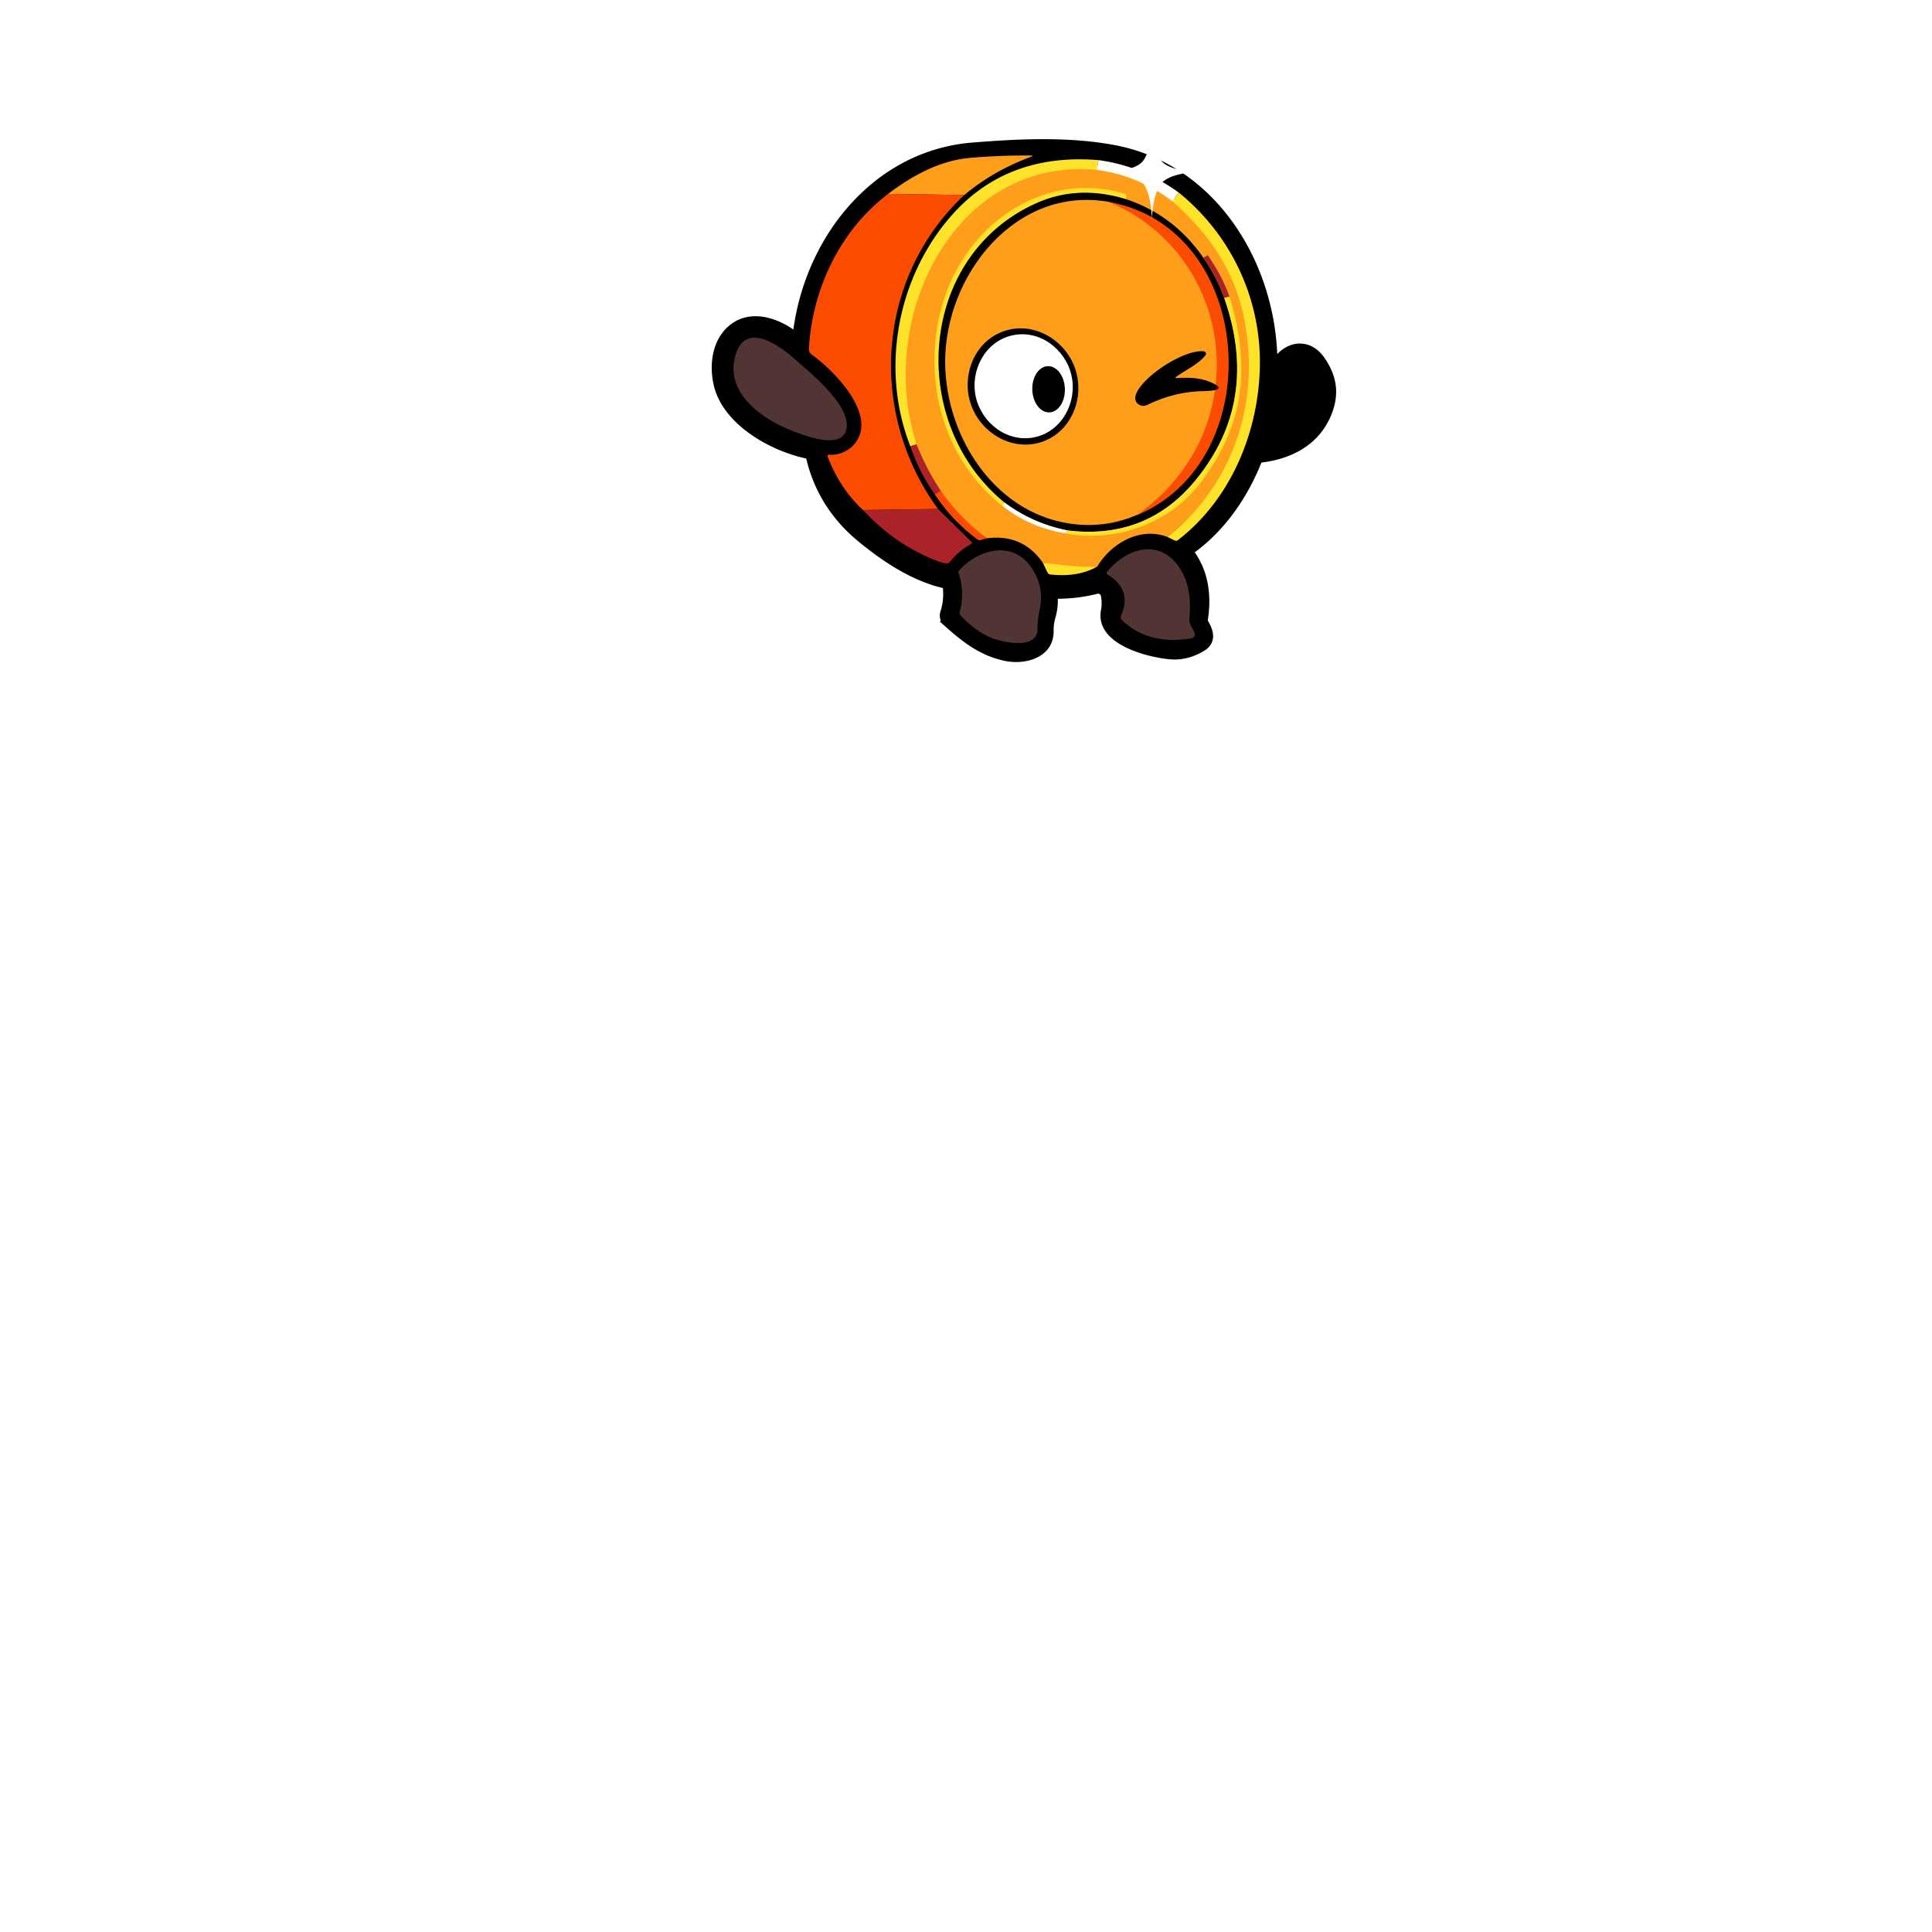 <svg xmlns="http://www.w3.org/2000/svg" width="256" height="256" fill="none"><path stroke="#000" stroke-width="1.5" fill="#000" d="M168.52 48.45c-.003.676.152.715.465.115 1.295-2.485 4.115-3.255 5.86-.77 1.48 2.115 1.865 4.19.975 6.605-1.44 3.9-4.94 5.725-8.915 6.165a.448.448 0 0 0-.4.305c-1.925 4.88-4.965 9.12-8.985 11.96-.176.127-.2.275-.07.445 1.774 2.337 2.392 5.261 1.855 8.775a.89.89 0 0 0 .12.62c.61 1.03.985 2.18-.26 2.925-1.205.72-2.48 1.115-3.895 1.03-2.605-.165-9.41-1.765-8.645-5.655.13-.67.127-1.382-.01-2.135a1.12 1.12 0 0 0-1.375-.885c-1.77.45-3.635.665-5.595.645-.193 0-.281.097-.265.29.094.923.007 1.85-.26 2.78a6.695 6.695 0 0 0-.26 1.96c.04 2.91-3.2 3.695-5.54 3.215-3.155-.645-5.375-2.435-7.695-4.505a1.038 1.038 0 0 1-.295-1.095c.38-1.157.489-2.377.325-3.66-.023-.187-.128-.3-.315-.34-4.145-.905-8.005-3.495-11.205-6.145-3.44-2.857-5.648-6.427-6.625-10.71a.423.423 0 0 0-.33-.325c-4.595-.9-10.785-4.3-11.89-9.25-.585-2.63-.14-5.8 2.23-7.395 2.5-1.685 5.825-.3 7.875 1.4.214.177.335.127.365-.15 1.32-12.395 10.145-23.97 23.11-25.025 6.25-.505 12.615-.795 18.595.305 13.395 2.47 21.13 15.71 21.055 28.505Z"/><path fill="#FF9E1B" d="m127.775 25.84-10.095-.145c3.15-2.396 6.802-4.41 10.805-4.77a82.243 82.243 0 0 1 8.085-.316c.316.004.326.06.03.17-3.314 1.23-6.255 2.917-8.825 5.06ZM145.397 22c12.292 1.622 20.627 14.094 20.855 26 .173 8.98-4.437 17.576-11.58 23.14-3.583-1.367-7.434.834-9.275 3.93-2.395.43-7.22-.505-7.22-.505-1.78-2.563-4.247-3.644-7.4-3.24-7.525-4.825-11.203-13.086-11.276-21.825-.12-14.232 10.968-28.883 25.896-27.5Z"/><path fill="#FFE32B" d="M149.214 26.395c-4.227-1.29-8.173-1.121-11.84.506-15.83 7.034-17.185 29.18-4.25 39.7l-.285.445c-7.472-5.87-10.375-15.573-8.44-24.84C126.948 30 138.25 22.25 149.249 25.75c0 0 .005.059-.035.645Z"/><path fill="#FC4C02" d="m117.681 25.695 10.095.145c-11.623 10.883-12.847 28.792-3.485 41.595l-9.935.145c-2.034-1.88-3.587-4.213-4.66-7-.094-.243-.012-.353.245-.33 1.14.105 2.43-.49 3.135-1.255 3.55-3.866-2.745-10.047-5.515-12.005a.913.913 0 0 1-.38-.78c.44-7.896 4.134-15.702 10.5-20.515Z"/><path fill="#000" d="M149.214 26.395c4.223 1.407 7.633 3.992 10.23 7.755a22.842 22.842 0 0 1 2.775 5.33c3.193 9.127 1.921 17.183-3.815 24.17-4.33 5.267-9.982 7.478-16.955 6.635-3.08-.61-5.855-1.838-8.325-3.685-12.935-10.52-11.58-32.665 4.25-39.7 3.666-1.627 7.613-1.795 11.84-.505Z"/><path fill="#FF9E1B" d="M125.239 48.13c.095 10.007 6.907 20.444 17.539 21.369 11.291.982 19.722-9.5 19.722-21.37 0-12.38-9.5-19.63-15.571-21.375-12.336-2.212-21.797 9.76-21.69 21.375Z"/><path fill="#FC4C02" d="M146.93 26.755c19.533 3.51 21.401 34.3 3.61 41.555C166.506 57.21 164 34 146.93 26.755Z"/><path fill="#AB2328" d="m159.445 34.15.605-.32c1.07 1.613 1.996 3.084 2.863 5.481l-.693.169a22.765 22.765 0 0 0-2.775-5.33Z"/><path fill="#FFE32B" d="M162.913 39.307c3.585 11.693.457 18.76-3.604 24.352-4.061 5.591-11.324 8.313-18.161 7.006.064-.143.164-.27.3-.38 6.974.843 12.625-1.368 16.955-6.635 5.737-6.987 7.009-15.043 3.815-24.17l.695-.173Z"/><path fill="#000" d="M138.118 58.53c-3.926 1.374-8.123-1.11-9.453-4.907-1.329-3.797.4-8.357 4.327-9.732s8.123 1.11 9.453 4.907c1.329 3.796-.4 8.356-4.327 9.731Z"/><path fill="#fff" d="M137.147 57.924c-3.617.808-7.065-1.833-7.846-5.327-.781-3.494 1.215-7.352 4.831-8.16 3.617-.809 7.065 1.832 7.846 5.326.781 3.494-1.215 7.352-4.831 8.16Z"/><path fill="#513535" d="M112.217 56.355c-.11 3.73-6.155 1.2-7.935.44-3.88-1.66-8.235-5.045-6.81-9.79 1.335-4.455 5.78-1.255 7.79.53s6.955 5.715 6.955 8.82Z"/><path fill="#000" d="M160.982 50.915c1.336.736-.424.89-1.335.905-2.64.017-5.18.627-7.62 1.83-.825.41-1.805-.235-1.57-1.195.58-2.34 6.375-6.215 9.06-5.9.241.027.373.317.22.51-.89 1.155-2.63 1.98-3.82 2.81-.233.163-.208.237.075.22 1.85-.115 3.475-.015 4.99.82ZM136.784 51.652c.056 1.692 1.068 3.031 2.26 2.992 1.193-.04 2.114-1.444 2.058-3.135-.057-1.692-1.069-3.032-2.261-2.992-1.192.04-2.113 1.443-2.057 3.135Z"/><path fill="#fff" d="M133.125 66.6c2.47 1.846 5.245 3.075 8.325 3.685-.137.11-.237.236-.3.38-3.133-.517-5.903-1.724-8.31-3.62l.285-.445Z"/><path fill="#AB2328" d="m124.29 67.436 4.385 4.3c.157.153.139.283-.055.39-1.046.566-1.97 1.351-2.77 2.355a.485.485 0 0 1-.46.175 6.533 6.533 0 0 1-1.275-.35c-3.676-1.424-6.93-3.665-9.76-6.725l9.935-.145Z"/><path fill="#513535" d="M148.552 81.56c1.003-2.317.385-4.14-1.855-5.47a.197.197 0 0 1-.05-.28c2.65-3.235 7.155-4.615 9.78-.365 1.22 1.975 1.375 4.305 1.165 6.595-.06.565.367 1.121.61 1.6.277.547.112.868-.495.965-3.707.577-6.715-.227-9.025-2.41-.19-.18-.233-.392-.13-.635ZM130.969 84.35c-1.283-.614-2.51-1.545-3.68-2.795a.447.447 0 0 1-.115-.45c.46-1.794.41-3.505-.15-5.136a.378.378 0 0 1 .085-.414c2.675-2.89 7.27-4.036 9.73-.09 1.03 1.646 1.337 3.423.92 5.33-.18.83-.275 1.683-.285 2.56-.025 2.96-5.135 1.654-6.505.995Z"/><path fill="#FFE32B" d="M138.176 74.564c1.893.207 5.074.686 7.22.506-1.704.97-3.78 1.32-6.23 1.05a.437.437 0 0 1-.365-.26l-.625-1.296ZM145.555 21.215l-.225 1.29c-19.016-1.762-29.295 19.893-23.887 36.355l-.808.295c-3.965-10.055-1.831-22.055 5.14-30.245 4.936-5.8 11.53-8.365 19.78-7.695Z"/><path fill="#fff" d="M145.553 21.215c3.823.513 7.367 1.945 10.63 4.295l-.82 1.18a20.844 20.844 0 0 0-10.035-4.185l.225-1.29Z"/><path fill="#FFE32B" d="M156.187 25.51c7.065 5.74 10.836 14.134 10.755 22.74-.084 8.825-3.78 17.867-10.865 23.32a.41.41 0 0 1-.425.045l-.98-.475c7.074-5.51 10.903-13.995 10.805-22.89-.098-8.816-3.225-15.5-10.11-21.56l.82-1.18Z"/><path fill="#AB2328" d="M121.44 58.855a33.429 33.429 0 0 0 3.238 6.2l-.83.425a24.646 24.646 0 0 1-3.215-6.325c.236-.1.807-.3.807-.3Z"/><path fill="#FC4C02" d="M124.682 65.055c1.64 2.363 3.671 4.453 6.095 6.27l-.81.23a.507.507 0 0 1-.46-.085 23.083 23.083 0 0 1-5.655-5.99l.83-.425Z"/><g filter="url(#a)"><path fill="#fff" d="M146.25 22.75s3.754.104 5.087-1.288c1.256-1.311 1.288-5.087 1.288-5.087s.112 3.777 1.395 5.087c1.322 1.35 4.98 1.288 4.98 1.288s-3.657.072-4.98 1.395c-1.323 1.323-1.395 4.98-1.395 4.98s.008-3.654-1.288-4.98c-1.335-1.365-5.087-1.395-5.087-1.395Z"/></g><defs><filter id="a" width="28.75" height="28.75" x="138.25" y="8.375" color-interpolation-filters="sRGB" filterUnits="userSpaceOnUse"><feFlood flood-opacity="0" result="BackgroundImageFix"/><feColorMatrix in="SourceAlpha" result="hardAlpha" values="0 0 0 0 0 0 0 0 0 0 0 0 0 0 0 0 0 0 127 0"/><feOffset/><feGaussianBlur stdDeviation="4"/><feComposite in2="hardAlpha" operator="out"/><feColorMatrix values="0 0 0 0 0.945 0 0 0 0 0.678 0 0 0 0 0 0 0 0 0.7 0"/><feBlend in2="BackgroundImageFix" result="effect1_dropShadow_1963_3339"/><feBlend in="SourceGraphic" in2="effect1_dropShadow_1963_3339" result="shape"/></filter></defs></svg>
